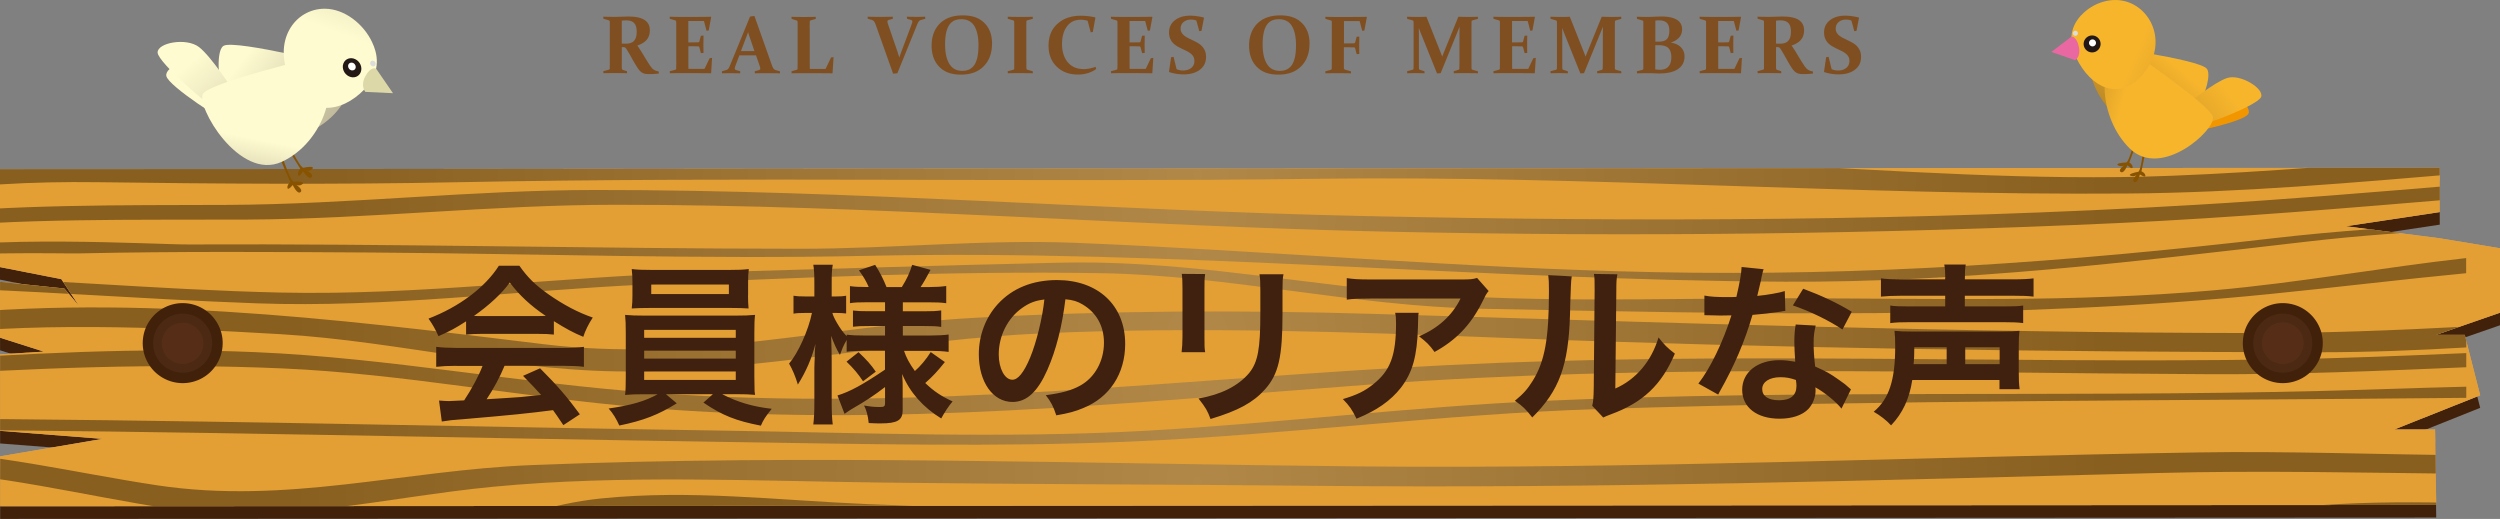 <svg xmlns="http://www.w3.org/2000/svg" xmlns:xlink="http://www.w3.org/1999/xlink" viewBox="0 0 424.11 88.03"><rect x="0" y="0" width="424.11" height="88.03" fill="#808080" stroke="none"/><defs><radialGradient id="radial-gradient" cx="441.9" cy="70.38" fx="441.9" fy="70.38" r="185.93" gradientTransform="matrix(.83 0 0 1 -163.61 .09)" gradientUnits="userSpaceOnUse"><stop offset="0" stop-color="#666"/><stop offset="1"/></radialGradient><radialGradient id="radial-gradient-2" cx="498.24" cy="87.53" fx="498.24" fy="87.53" r="146.09" xlink:href="#radial-gradient"/><radialGradient id="radial-gradient-3" cx="441.94" cy="48.32" fx="441.94" fy="48.32" r="185.9" xlink:href="#radial-gradient"/><radialGradient id="radial-gradient-4" cx="441.96" cy="29.47" fx="441.96" fy="29.47" r="185.86" xlink:href="#radial-gradient"/><radialGradient id="radial-gradient-5" cx="441.94" cy="42.68" fx="441.94" fy="42.68" r="185.89" xlink:href="#radial-gradient"/><radialGradient id="radial-gradient-6" cx="441.92" cy="64.83" fx="441.92" fy="64.83" r="185.93" xlink:href="#radial-gradient"/><radialGradient id="radial-gradient-7" cx="441.89" cy="81.71" fx="441.89" fy="81.71" r="185.95" xlink:href="#radial-gradient"/><radialGradient id="radial-gradient-8" cx="441.95" cy="35.36" fx="441.95" fy="35.36" r="185.87" xlink:href="#radial-gradient"/><radialGradient id="radial-gradient-9" cx="441.93" cy="57.46" fx="441.93" fy="57.46" r="185.92" xlink:href="#radial-gradient"/><linearGradient id="linear-gradient" x1="594.41" y1="-439.27" x2="622.92" y2="-402.35" gradientTransform="rotate(78.53 206.348 -353.698)" gradientUnits="userSpaceOnUse"><stop offset="0" stop-color="#f7b52c"/><stop offset="1" stop-color="#231815"/></linearGradient><linearGradient id="linear-gradient-2" x1="-54.04" y1="68.77" x2="-75.17" y2="131.71" gradientTransform="rotate(34.2 247.505 745.426)" xlink:href="#linear-gradient"/><linearGradient id="linear-gradient-3" x1="600.12" y1="-430.86" x2="583.31" y2="-397.03" xlink:href="#linear-gradient"/><linearGradient id="linear-gradient-4" x1="342.27" y1="-88.14" x2="405.98" y2="-130.89" gradientTransform="rotate(57.72 264.135 -21.435)" xlink:href="#linear-gradient"/><linearGradient id="linear-gradient-5" x1="-35.94" y1="-183.75" x2="3.08" y2="-133.22" gradientTransform="rotate(-15.14 731.744 -377.296)" gradientUnits="userSpaceOnUse"><stop offset="0" stop-color="#fffbd0"/><stop offset="1" stop-color="#231815"/></linearGradient><linearGradient id="linear-gradient-6" x1="-704.82" y1="-190.42" x2="-660.39" y2="-161.14" gradientTransform="rotate(-59.46 -154.228 -734.654)" xlink:href="#linear-gradient-5"/><linearGradient id="linear-gradient-7" x1="-701.54" y1="-195.36" x2="-726.78" y2="-120.18" gradientTransform="rotate(-59.46 -154.228 -734.654)" xlink:href="#linear-gradient-5"/><linearGradient id="linear-gradient-8" x1="-37.24" y1="-170.04" x2="-54.15" y2="-136.03" xlink:href="#linear-gradient-5"/><linearGradient id="linear-gradient-9" x1="-318.68" y1="-71.69" x2="-246.02" y2="-120.44" gradientTransform="rotate(-35.94 -11.457 -612.843)" xlink:href="#linear-gradient-5"/><clipPath id="clippath"><path fill="#e39f34" stroke-width="0" d="M0 28.7l413.88-.23.01 7.51-15.95 2.4 15.95 2.04 10.22 1.7v10.93l-10.84 3.76h4.86l2.62 10.25-14.57 5.8h6.92l.19 12.8-413.26.23v-8.48l17.37-2.96L.02 73.09V60.11l7.41-.46-7.42-2.36v-9.48l10.9 1.14 2.5 2.96-3-4.55L0 45.31V28.7z"/></clipPath><style>.cls-1{fill:#42210b}.cls-1,.cls-10,.cls-2,.cls-21,.cls-3,.cls-31,.cls-32,.cls-7,.cls-9{stroke-width:0}.cls-2{fill:#231815}.cls-3{fill:#885300}.cls-7{fill:#40210f}.cls-9{fill:#804f21}.cls-10{fill:#4c2912}.cls-21{fill:#dbdcdc}.cls-31{fill:#fff}.cls-32{fill:#562e17}</style></defs><g style="isolation:isolate"><g id="_レイヤー_2"><g id="_レイヤー_1-2"><path class="cls-9" d="M105.48 10.26v.73c0 .22 0 .41.01.59 0 .15.06.23.16.27l.71.23.02.34c-.51-.01-1.13-.02-1.88-.02-.8 0-1.51 0-2.13.02l-.03-.34.92-.25c.11-.03.18-.1.18-.21 0-.18 0-.39.01-.61s0-.47 0-.75V4.81v-.62c0-.19 0-.36-.01-.51 0-.12-.06-.19-.16-.23l-.92-.27-.02-.35c.64.02 1.29.03 1.96.03.14 0 .32 0 .53-.01s.46-.01.77-.02c.27 0 .5-.02.69-.02h.43c1.17 0 2.05.2 2.64.59.59.39.88.96.88 1.72 0 .68-.18 1.23-.54 1.64s-.88.74-1.58.96c.38.56.68 1.02.89 1.37.21.35.42.7.63 1.04.21.34.4.64.57.9s.33.46.48.62a1.876 1.876 0 00.48.31c.08.04.17.07.26.09.09.03.2.05.31.07l.03.35c-.45.06-.96.1-1.53.1-.46 0-.77-.03-.96-.09-.18-.06-.34-.14-.49-.25-.21-.16-.4-.38-.58-.64-.18-.26-.36-.56-.56-.9-.2-.33-.4-.69-.6-1.06-.21-.37-.42-.74-.65-1.11-.07-.11-.12-.19-.17-.26s-.09-.12-.13-.15-.09-.06-.14-.08a.484.484 0 00-.18-.03h-.29v2.28zm0-2.87c.24.01.46.02.66.02.65 0 1.12-.16 1.42-.49.3-.33.45-.83.45-1.53s-.14-1.16-.43-1.47-.74-.46-1.35-.46c-.1 0-.22 0-.34.01-.12 0-.26.02-.41.04v3.87zM115.42 2.87h1.73c1.11 0 2.26 0 3.45-.03l.05.05-.42 2.28-.37.05-.44-1.66h-2.65v3.63h.37c.4 0 .82 0 1.28-.01.12 0 .2-.07.23-.18l.25-.94.45-.02c-.01.66-.02 1.16-.02 1.48s0 .81.02 1.46l-.45.03-.25-.96c-.04-.12-.11-.19-.21-.19-.46 0-.9-.01-1.3-.01h-.36v2.34c0 .5 0 1 .01 1.49h2.73l.86-1.8.42-.06-.16 2.56-.05.05c-1.13-.01-2.24-.02-3.32-.02h-1.81c-.59 0-1.19 0-1.82.02l-.03-.34.92-.25c.11-.03.18-.1.18-.21 0-.18 0-.39.01-.61s0-.47 0-.75V4.82 4.2c0-.19 0-.36-.01-.51 0-.12-.06-.19-.16-.23l-.92-.27-.02-.35c.64.02 1.24.03 1.82.03zM125.44 9.38l-.49 1.28c-.1.25-.17.45-.22.6-.05.15-.08.27-.08.35 0 .08.02.14.06.18s.1.07.19.1l.66.19.02.36c-.66-.01-1.2-.02-1.61-.02s-.93 0-1.48.02l-.03-.34.73-.22c.17-.05.3-.13.38-.25s.17-.29.27-.53l3.4-8.29.74-.11 2.95 8.31c.11.32.22.53.31.65.09.11.23.19.4.24l.67.2.02.34c-.62-.01-1.23-.02-1.86-.02-.82 0-1.63 0-2.41.02l-.03-.34.68-.2c.09-.03.16-.06.2-.1s.06-.1.06-.18c0-.09-.02-.21-.07-.36s-.11-.34-.2-.58l-.45-1.29h-2.8zm1.47-3.93c-.08.24-.17.48-.27.74l-.94 2.47h2.28l-.84-2.47c-.09-.26-.17-.51-.24-.75zM137.37 4.79v5.41c0 .5 0 1 .01 1.49h2.67l.94-1.94.42-.06-.17 2.7-.05.05c-1.13-.01-2.23-.02-3.3-.02h-1.7c-.68 0-1.31 0-1.89.02l-.03-.34.85-.25c.11-.03.18-.1.18-.21 0-.18 0-.39.01-.61s0-.47 0-.75V4.83v-.62c0-.19 0-.36-.01-.51 0-.12-.06-.19-.16-.23l-.85-.27-.02-.35c.59.02 1.27.03 2.04.03s1.48 0 2.06-.03l.03.35-.85.25c-.11.03-.17.1-.18.21 0 .16 0 .4-.01.7v.44zM152.32 9.01c.09.26.17.51.24.75.08-.24.17-.49.26-.75l1.65-4.39c.09-.26.16-.46.22-.61s.08-.27.08-.36c0-.08-.02-.14-.06-.18s-.11-.07-.19-.1l-.65-.18-.02-.36c.66.02 1.2.03 1.61.03s.93 0 1.48-.03l.04.35-.74.21c-.17.05-.29.14-.38.25a2.8 2.8 0 00-.27.53l-3.36 8.26-.72.07-2.93-8.24c-.11-.31-.22-.53-.31-.64-.09-.11-.23-.19-.4-.25l-.66-.19-.03-.35c.62.02 1.24.03 1.86.03.82 0 1.63 0 2.41-.03l.03.35-.67.19c-.09.03-.16.06-.2.1s-.06.1-.06.18c0 .09.02.21.07.36s.11.35.2.59l1.51 4.39zM168.29 7.42c0 1.58-.46 2.84-1.39 3.8-.93.96-2.22 1.44-3.88 1.44s-2.81-.44-3.68-1.33c-.87-.89-1.3-2.09-1.3-3.6s.47-2.82 1.4-3.74c.93-.92 2.23-1.38 3.88-1.38s2.81.43 3.68 1.29c.87.86 1.3 2.03 1.3 3.52zm-7.96.09c0 1.46.25 2.57.74 3.35s1.21 1.16 2.17 1.16 1.63-.35 2.08-1.05c.45-.7.67-1.8.67-3.31 0-1.41-.24-2.5-.71-3.26s-1.21-1.14-2.2-1.14-1.66.35-2.1 1.06-.65 1.77-.65 3.2zM174.12 10.26v.75c0 .22 0 .42.01.6 0 .12.08.2.23.24l.84.24.02.34c-.63-.01-1.34-.02-2.11-.02s-1.51 0-2.13.02l-.03-.34.92-.25c.11-.03.18-.1.18-.21 0-.18 0-.39.01-.61s0-.47 0-.75V4.82 4.2c0-.19 0-.36-.01-.51 0-.12-.06-.19-.16-.23l-.92-.27-.02-.35c.63.02 1.34.03 2.11.03s1.5 0 2.13-.03l.03.35-.92.25c-.11.03-.17.1-.18.21 0 .16 0 .34-.01.53V10.27zM185.41 5.42l-.38.06-.52-1.96c-.36-.11-.75-.17-1.17-.17-1.01 0-1.79.38-2.34 1.13-.55.75-.83 1.74-.83 2.96 0 1.3.32 2.34.97 3.12.65.77 1.55 1.16 2.7 1.16.64 0 1.32-.13 2.03-.39l.09.39c-.91.62-1.94.93-3.09.93-1.49 0-2.69-.45-3.61-1.35-.92-.9-1.38-2.08-1.38-3.55 0-1.56.5-2.8 1.51-3.71 1.01-.91 2.32-1.37 3.94-1.37.8 0 1.62.09 2.46.28l.04.07-.44 2.39zM190.27 2.87H192c1.11 0 2.26 0 3.45-.03l.05.05-.42 2.28-.37.05-.44-1.66h-2.65v3.63h.37c.4 0 .82 0 1.28-.01.12 0 .2-.07.23-.18l.25-.94.45-.02c-.01.66-.02 1.16-.02 1.48s0 .81.02 1.46l-.45.03-.25-.96c-.04-.12-.11-.19-.21-.19-.46 0-.9-.01-1.3-.01h-.36v2.34c0 .5 0 1 .01 1.49h2.73l.86-1.8.42-.06-.16 2.56-.05.05c-1.13-.01-2.24-.02-3.32-.02h-1.81c-.59 0-1.19 0-1.82.02l-.03-.34.92-.25c.11-.03.18-.1.18-.21 0-.18 0-.39.01-.61s0-.47 0-.75V4.82 4.2c0-.19 0-.36-.01-.51 0-.12-.06-.19-.16-.23l-.92-.27-.02-.35c.64.02 1.24.03 1.82.03zM202.97 3.49c-.29-.11-.61-.17-.95-.17-.48 0-.89.14-1.23.42-.33.28-.5.65-.5 1.09 0 .27.05.5.16.69s.26.36.44.51.39.28.63.4c.23.12.48.24.73.36.28.13.56.28.84.43s.54.34.76.56c.22.22.4.48.54.78s.21.67.21 1.09c0 .92-.35 1.65-1.05 2.18-.7.53-1.62.79-2.76.79-.82 0-1.64-.13-2.44-.39l-.04-.06.36-2.46.42-.07.51 2.09c.33.15.69.23 1.09.23.58 0 1.04-.15 1.4-.44s.53-.69.53-1.18c0-.28-.05-.51-.16-.71-.11-.19-.26-.37-.44-.52-.19-.15-.4-.29-.64-.41s-.48-.24-.74-.36c-.28-.14-.56-.28-.83-.43s-.53-.33-.75-.55c-.22-.21-.4-.47-.53-.77-.14-.3-.21-.66-.21-1.08 0-.87.33-1.56 1-2.08.67-.52 1.53-.77 2.59-.77.67 0 1.44.1 2.3.31l.04.06-.42 2.2-.38.06-.5-1.83zM222.15 7.42c0 1.58-.46 2.84-1.39 3.8-.93.96-2.22 1.44-3.88 1.44s-2.81-.44-3.68-1.33c-.87-.89-1.3-2.09-1.3-3.6s.47-2.82 1.4-3.74c.93-.92 2.23-1.38 3.88-1.38s2.81.43 3.68 1.29c.87.86 1.3 2.03 1.3 3.52zm-7.95.09c0 1.46.25 2.57.74 3.35s1.21 1.16 2.17 1.16 1.63-.35 2.08-1.05c.45-.7.67-1.8.67-3.31 0-1.41-.24-2.5-.71-3.26-.47-.76-1.21-1.14-2.2-1.14s-1.66.35-2.1 1.06c-.43.7-.65 1.77-.65 3.2zM227.98 8.01v2.26c0 .54 0 .98.01 1.32 0 .11.06.18.18.22l1 .29.02.34c-.71-.01-1.45-.02-2.21-.02s-1.5 0-2.13.02l-.03-.34.92-.25c.12-.04.18-.11.18-.21 0-.37.01-.82.01-1.36V4.83v-.62-.51c0-.12-.06-.19-.16-.23l-.92-.27-.02-.35c.64.02 1.24.03 1.82.03h1.73c1.11 0 2.26 0 3.45-.03l.05.05-.42 2.28-.37.05-.44-1.66H228v3.79h.39c.4 0 .83 0 1.28-.01.12 0 .2-.07.23-.18l.25-.94.45-.02c-.01.66-.02 1.16-.02 1.48s0 .81.02 1.46l-.45.04-.25-.97c-.03-.12-.1-.18-.21-.19-.46 0-.89-.01-1.3-.01h-.38zM247.41 2.84c.63.02 1.2.03 1.7.03.45 0 .98 0 1.59-.03l.04.35-.94.27c-.11.03-.16.11-.16.23 0 .3-.01.68-.01 1.13v5.45c0 .54 0 .99.01 1.36 0 .1.07.17.18.21l.89.25.03.34c-.65-.01-1.37-.02-2.17-.02s-1.42 0-1.93.02l-.03-.34.79-.24c.11-.03.17-.11.17-.25.01-.36.02-.8.02-1.34V5.88c0-.24 0-.69.02-1.36-.16.39-.32.8-.49 1.22l-2.72 6.67-.62.05-2.6-6.47c-.16-.37-.31-.78-.48-1.24 0 .65.01 1.07.01 1.28v4.23c0 .54 0 .98.01 1.34 0 .13.06.21.18.25l.75.24.02.34c-.54-.01-1-.02-1.4-.02s-.91 0-1.54.02l-.03-.34.92-.25c.12-.04.18-.11.18-.21 0-.37.01-.82.01-1.36V4.82c0-.46 0-.83-.01-1.13 0-.12-.06-.19-.16-.23l-.92-.27-.02-.35c.76.02 1.32.03 1.7.03.52 0 1.05 0 1.59-.03l2.39 6.02c.1.26.2.51.28.74.09-.23.19-.48.29-.74l2.45-6.02zM255.16 2.87h1.73c1.11 0 2.26 0 3.45-.03l.05.05-.42 2.28-.37.05-.44-1.66h-2.65v3.63h.37c.4 0 .82 0 1.28-.01.12 0 .2-.07.23-.18l.25-.94.45-.02c-.01.66-.02 1.16-.02 1.48s0 .81.02 1.46l-.45.03-.25-.96c-.04-.12-.11-.19-.21-.19-.46 0-.9-.01-1.3-.01h-.36v2.34c0 .5 0 1 .01 1.49h2.73l.86-1.8.42-.06-.17 2.56-.05.05c-1.13-.01-2.24-.02-3.32-.02h-1.81c-.59 0-1.19 0-1.82.02l-.03-.34.92-.25c.11-.03.18-.1.18-.21 0-.18 0-.39.01-.61v-6.2-.62c0-.19 0-.36-.01-.51 0-.12-.06-.19-.16-.23l-.92-.27-.02-.35c.64.02 1.24.03 1.82.03zM271.73 2.84c.63.02 1.2.03 1.7.03.45 0 .98 0 1.59-.03l.04.35-.94.27c-.1.03-.16.11-.16.23 0 .3-.01.68-.01 1.13v5.45c0 .54 0 .99.01 1.36 0 .1.07.17.18.21l.89.25.03.34c-.65-.01-1.37-.02-2.17-.02s-1.42 0-1.93.02l-.03-.34.79-.24c.11-.03.17-.11.17-.25.01-.36.02-.8.02-1.34V5.88c0-.24 0-.69.02-1.36-.16.39-.32.8-.49 1.22l-2.72 6.67-.62.05-2.6-6.47c-.16-.37-.31-.78-.48-1.24 0 .65.01 1.07.01 1.28v4.23c0 .54 0 .98.01 1.34 0 .13.06.21.18.25l.75.24.02.34c-.54-.01-1-.02-1.4-.02s-.9 0-1.54.02l-.03-.34.92-.25c.12-.04.18-.11.18-.21 0-.37.01-.82.01-1.36V4.82c0-.46 0-.83-.01-1.13 0-.12-.06-.19-.16-.23l-.92-.27-.02-.35c.76.02 1.32.03 1.7.03.52 0 1.05 0 1.59-.03l2.39 6.02c.1.26.2.51.28.74.09-.23.19-.48.29-.74l2.45-6.02zM277.66 2.84c.64.02 1.29.03 1.97.03.25 0 .63-.02 1.16-.04.52-.02.88-.03 1.08-.03 1.15 0 2.02.19 2.61.56.59.37.88.91.88 1.6 0 1.09-.65 1.85-1.94 2.27.75.1 1.33.37 1.74.79.41.42.61.94.61 1.57 0 .91-.37 1.62-1.1 2.12s-1.77.75-3.12.75c-.26 0-.54 0-.83-.02-.29-.01-.65-.02-1.08-.02-.67 0-1.31 0-1.93.02l-.03-.34.92-.25c.11-.03.18-.1.18-.21v-.61-6.2-.62-.51c0-.12-.06-.19-.16-.23l-.92-.27-.02-.35zm3.15 4.22h.66c.58 0 1.01-.14 1.3-.42.28-.28.42-.75.42-1.42 0-.63-.14-1.08-.43-1.35s-.71-.41-1.25-.41h-.3c-.12 0-.25.02-.39.04v3.55zm0 .62v4.09c.25.04.52.06.81.06.62 0 1.1-.18 1.42-.54s.49-.89.49-1.58-.16-1.2-.49-1.54-.86-.5-1.59-.5h-.63zM290.13 2.87h1.73c1.11 0 2.26 0 3.45-.03l.05.05-.42 2.28-.37.05-.44-1.66h-2.65v3.63h.37c.4 0 .82 0 1.28-.01.12 0 .2-.07.23-.18l.25-.94.45-.02c-.01.66-.02 1.16-.02 1.48s0 .81.02 1.46l-.45.03-.25-.96c-.04-.12-.11-.19-.21-.19-.46 0-.9-.01-1.3-.01h-.36v2.34c0 .5 0 1 .01 1.49h2.73l.86-1.8.42-.06-.16 2.56-.05.05c-1.13-.01-2.24-.02-3.32-.02h-1.81c-.59 0-1.19 0-1.82.02l-.03-.34.92-.25c.11-.03.18-.1.18-.21v-.61-6.2-.62-.51c0-.12-.06-.19-.16-.23l-.92-.27-.02-.35c.64.02 1.24.03 1.82.03zM301.29 10.26v.73c0 .22 0 .41.01.59 0 .15.06.23.16.27l.71.23.02.34c-.51-.01-1.13-.02-1.88-.02-.8 0-1.51 0-2.13.02l-.03-.34.92-.25c.11-.03.18-.1.18-.21v-.61-6.2-.62-.51c0-.12-.06-.19-.16-.23l-.92-.27-.02-.35c.64.02 1.29.03 1.96.03.14 0 .32 0 .53-.01s.46-.01.77-.02c.27 0 .5-.02.69-.02h.43c1.17 0 2.05.2 2.64.59.58.39.88.96.88 1.72 0 .68-.18 1.23-.54 1.64-.36.42-.88.74-1.58.96.38.56.68 1.02.88 1.37.21.35.42.7.63 1.04.21.34.4.64.57.9.17.26.33.46.48.62a1.876 1.876 0 00.48.31c.08.04.17.07.26.09.09.03.2.05.31.07l.03.35c-.45.06-.96.1-1.53.1-.46 0-.77-.03-.96-.09-.18-.06-.34-.14-.49-.25-.21-.16-.4-.38-.58-.64-.18-.26-.36-.56-.56-.9-.2-.33-.4-.69-.6-1.06-.21-.37-.43-.74-.65-1.11-.07-.11-.12-.19-.17-.26a.5.5 0 00-.13-.15.484.484 0 00-.32-.11h-.29v2.28zm0-2.87c.24.01.46.02.66.02.65 0 1.12-.16 1.42-.49.3-.33.45-.83.45-1.53s-.14-1.16-.43-1.47c-.29-.31-.74-.46-1.35-.46-.1 0-.22 0-.34.01-.12 0-.26.02-.41.04v3.87zM314.1 3.49c-.29-.11-.61-.17-.95-.17-.48 0-.89.14-1.23.42-.33.28-.5.65-.5 1.09 0 .27.05.5.16.69s.25.36.44.51.39.28.62.4c.24.12.48.24.73.36.28.13.56.28.84.43s.54.34.76.56c.22.22.4.48.54.78.14.3.21.67.21 1.09 0 .92-.35 1.65-1.05 2.18-.7.53-1.62.79-2.76.79-.83 0-1.64-.13-2.44-.39l-.04-.06.36-2.46.42-.07.51 2.09c.33.15.69.23 1.09.23.58 0 1.04-.15 1.4-.44.35-.29.53-.69.53-1.18 0-.28-.05-.51-.16-.71-.11-.19-.26-.37-.44-.52-.19-.15-.4-.29-.64-.41s-.48-.24-.74-.36c-.28-.14-.56-.28-.83-.43s-.53-.33-.75-.55c-.22-.21-.4-.47-.53-.77-.14-.3-.21-.66-.21-1.08 0-.87.33-1.56 1-2.08.67-.52 1.53-.77 2.59-.77.67 0 1.44.1 2.3.31l.04.06-.42 2.2-.38.06-.5-1.83z"/><path class="cls-1" d="M0 30.83l413.88-.23.01 7.51-15.95 2.4 15.95 2.04 10.22 1.7v10.93l-10.84 3.76h4.86l2.62 10.25L406.18 75h6.92l.19 12.8-413.26.23v-8.48l17.37-2.97L.02 75.23V62.25l7.41-.47-7.42-2.35v-9.48l10.9 1.13 2.5 2.96-3-4.55L0 47.44V30.83z"/><path fill="#cea274" stroke-width="0" d="M0 28.7l413.88-.23.01 7.51-15.95 2.4 15.95 2.04 10.22 1.7v10.93l-10.84 3.76h4.86l2.62 10.25-14.57 5.8h6.92l.19 12.8-413.26.23v-8.48l17.37-2.96L.02 73.09V60.11l7.41-.46-7.42-2.36v-9.48l10.9 1.14 2.5 2.96-3-4.55L0 45.31V28.7z"/><path fill="#e39f34" d="M0 28.7l413.88-.23.01 7.51-15.95 2.4 15.95 2.04 10.22 1.7v10.93l-10.84 3.76h4.86l2.62 10.25-14.57 5.8h6.92l.19 12.8-413.26.23v-8.48l17.37-2.96L.02 73.09V60.11l7.41-.46-7.42-2.36v-9.48l10.9 1.14 2.5 2.96-3-4.55L0 45.31V28.7z"/><g style="mix-blend-mode:soft-light" opacity=".4" stroke-width="0" clip-path="url(#clippath)"><path d="M418.39 65.6c-8.21.19-16.42.52-24.57.72-43.96 1.1-87.95-.27-131.89 1.68-22.57 1-44.94 3.8-67.49 5.07-24.16 1.36-48.8.32-73-.04-45.75-.69-91.48-1.86-137.23-2.03v1.89c46.47.23 92.92 1.39 139.39 2.09 22.7.34 45.49.89 68.17-.07 26.66-1.13 52.99-4.69 79.7-5.53 48.88-1.54 97.99-1.38 146.92-1.89v-1.88z" fill="url(#radial-gradient)"/><path d="M418.4 85.36c-8.28-.23-16.51-.24-24.61.33-41.03 2.89-80.83 2.84-122.01 1.92-41.52-.93-83.28-.37-124.73-2.1-15.2-.64-29.89-2.49-45.09-.95-8.58.87-16.69 3.84-24.7 6.77h7.76c13.49-4.15 26.35-5.68 41.47-4.66 18.4 1.25 36.69 1.75 55.17 1.81 39.55.11 79.01 1.27 118.54 2.02 17.93.35 35.85 1 53.77.18 18.21-.83 36.25-2.99 54.52-3.54 3.3-.1 6.61-.1 9.92-.05v-1.74z" fill="url(#radial-gradient-2)"/><path d="M418.37 43.78c-14.26 1.59-28.4 4.2-42.72 5.46-23.62 2.09-47.57 1.39-71.29 1.36-23.37-.02-47.17 1.01-70.35-1.41-18.22-1.89-35.61-5.05-54.15-4.63-20.51.47-41.05 1.09-61.55 1.69-23.73.7-46.97 3.91-70.77 3.38-21.13-.47-42.11-2.54-63.26-2.87v1.91c19.79.46 39.48 2.08 59.26 2.79 22.24.79 43.93-2.18 66.04-3.19 25.35-1.16 51.95-2.35 77.34-1.92 21.67.37 42.65 5.6 64.4 6.03 44.21.86 89.96 1.94 133.87-2.51 11.38-1.14 22.27-2.48 33.18-3.52v-2.58z" fill="url(#radial-gradient-3)"/><path d="M418.37 26.34c-16.64 1.36-33.29 2.83-50.03 3.48-23.24.91-46.66-.88-69.85-2-24.25-1.17-48.28-.73-72.55-.36-45.26.66-90.45-.66-135.7.34-25.87.57-51.56.5-77.43.15-9.88-.14-19.22 1.12-28.47 2.61v2.3c10.56-1.48 20.9-2.1 32.22-1.95 20.3.27 40.49.42 60.8.01 48.8-.98 97.5.05 146.29-.59 45.88-.59 91.38 2.86 137.15 2.5 19.33-.14 38.47-1.85 57.57-3.45v-3.05z" fill="url(#radial-gradient-4)"/><path d="M418.37 37.88c-10.92.56-21.83 1.28-32.68 2.53-35.28 4.1-69.14 6.48-104.91 5.76-32.98-.66-65.49-3.65-98.38-4.98-15.59-.62-31.07 1.02-46.67 1.01-34.6-.01-69.19-.89-103.79-.73-5.5.03-34.84-1.76-47.64 1.34v1.49c7.25-1.81 26.43-1.25 29.05-1.31 16.58-.36 33.18-.26 49.76-.15 28.03.2 56.16 1.17 84.2.56 51.93-1.13 103.39 4.11 155.46 4.39 30.05.16 58.9-3.36 88.5-6.79 9-1.05 18.05-1.67 27.11-2.14v-.97z" fill="url(#radial-gradient-5)"/><path d="M418.39 59.9c-10.74.46-21.47.91-32.13 1.07-46.9.72-93.68-1.36-140.56.96-45.76 2.26-88.93 8.03-135.09 4.71-22.6-1.63-44.5-5.92-67.23-6.9-19.69-.85-39.5.25-59.14 1.57v2.5c21.14-1.36 42.24-2.24 63.5-1.32 20.64.89 40.75 4.93 61.28 6.64 42.01 3.5 82.29-.86 123.98-3.94 47.06-3.47 94.58-1.92 141.77-1.71 14.47.07 29.04-.57 43.62-1.18v-2.41z" fill="url(#radial-gradient-6)"/><path d="M418.4 77.22c-15.13-.11-30.28-.72-45.39-.47-47.67.76-94.99 2.83-142.71 2.37-46.57-.45-93.6-2.1-140.13-.22-21.76.88-41.51 6.73-63.5 3.43C12.5 80.2-1.39 76.7-15.81 76.46v3.38c15.15.37 30.08 4.29 44.87 6.51 18.48 2.78 36.43-2.04 54.65-3.78 21.74-2.07 44.47-.96 66.3-.7 24.52.3 49.04.3 73.54.55 47.71.48 95-.94 142.66-2.18 17.41-.45 34.78-.04 52.17.15v-3.17z" fill="url(#radial-gradient-7)"/><path d="M418.37 31.29c-15.27 1.28-30.56 2.56-45.88 3.46-46.9 2.76-94.04 2.91-141.04 1.9-43.48-.94-86.9-4.46-130.4-4.42-20.9 0-41.58 2.43-62.5 2.53-18.2.07-36.22-.13-54.24 1.78v2.36c19.1-1.95 38.33-1.56 57.6-1.65 20.91-.1 41.56-2.5 62.5-2.51 43.58-.03 87.23 3.62 130.81 4.56 41.41.9 82.86.44 124.2-1.46 19.71-.91 39.33-2.59 58.95-4.23v-2.32z" fill="url(#radial-gradient-8)"/><path d="M418.38 55.4c-11.92.63-23.83 1.11-35.98 1.1-49.9-.05-99.43-1.76-149.26-3.25-22.59-.67-45.17-.58-67.72.66-25.18 1.38-47.59 7.62-73.27 4.47-35.53-4.35-71.89-8.86-107.89-4.37v3.17c20.84-2.66 42.33-1.71 63.3-.49 20.24 1.19 40.58 6.69 60.83 6.31 23.2-.44 45.54-5.44 68.67-6.46 26.02-1.15 52.16-.23 78.16.78 46.12 1.78 91.99 2.39 138.16 2.44 8.39 0 16.71-.33 25.01-.82v-3.53z" fill="url(#radial-gradient-9)"/></g><path class="cls-1" d="M37.68 59.35a6.775 6.775 0 01-7.82 5.55 6.78 6.78 0 01-5.55-7.83c.63-3.68 4.13-6.18 7.82-5.55 3.69.63 6.18 4.14 5.55 7.82z"/><path class="cls-10" d="M35.93 59.05a5.002 5.002 0 01-5.78 4.1c-2.73-.46-4.56-3.05-4.1-5.78.47-2.72 3.06-4.56 5.78-4.09 2.73.46 4.56 3.05 4.09 5.78z"/><path class="cls-32" d="M34.48 58.81a3.526 3.526 0 01-4.08 2.89 3.535 3.535 0 01-2.9-4.08 3.541 3.541 0 016.98 1.19z"/><path class="cls-1" d="M393.95 59.35a6.775 6.775 0 01-7.82 5.55 6.78 6.78 0 01-5.55-7.83c.63-3.68 4.13-6.18 7.82-5.55 3.69.63 6.18 4.14 5.55 7.82z"/><path class="cls-10" d="M392.2 59.05a5.002 5.002 0 01-5.78 4.1c-2.73-.46-4.56-3.05-4.1-5.78.47-2.72 3.05-4.56 5.78-4.09 2.73.46 4.55 3.05 4.09 5.78z"/><path class="cls-32" d="M390.75 58.81a3.526 3.526 0 01-4.08 2.89 3.535 3.535 0 01-2.9-4.08 3.546 3.546 0 014.09-2.89c1.93.33 3.23 2.15 2.9 4.08z"/><path class="cls-7" d="M79.05 54.52c-1.75 1.14-2.75 1.67-4.67 2.51-.41-.96-1.02-2.07-1.69-2.98 5.2-1.99 9.61-5.29 11.94-8.97h3.48c1.4 1.99 2.66 3.24 4.94 4.85 2.63 1.84 5.11 3.12 7.51 3.94-.73 1.11-1.29 2.25-1.61 3.27-1.64-.67-3.04-1.43-4.99-2.66v2.28c-.76-.09-1.52-.12-2.63-.12h-9.75c-.85 0-1.72.03-2.51.12v-2.25zm-1.6 7.54c-1.49 0-2.48.06-3.45.17v-3.39c.96.12 2.07.18 3.45.18h18.19c1.43 0 2.45-.06 3.42-.18v3.39c-.96-.12-1.96-.17-3.42-.17H85.59c-.73 1.81-1.93 4.03-3.04 5.67 2.83-.18 4.79-.29 5.84-.38l1.66-.17L91.8 67c-.85-.96-1.46-1.58-3.07-3.24l2.89-1.28c2.95 2.95 4.56 4.82 6.75 7.8l-2.8 1.84c-.96-1.43-1.31-1.93-1.75-2.54-4.29.55-6.89.82-15.1 1.52-2.1.15-2.48.2-3.77.41l-.47-3.56c.88.06 1.23.09 1.69.09q.38 0 2.57-.12c1.23-1.84 2.48-4.15 3.12-5.84h-4.44zm13.84-8.44c.47 0 .73 0 1.29-.03-2.57-1.72-4.56-3.59-6.1-5.67-1.26 1.78-3.48 3.86-6.07 5.67.5.03.67.03 1.2.03h9.7zM109.28 66.88c-1.46 0-2.28.03-3.24.12.09-.73.12-1.61.12-3.07v-7.39c0-1.49-.03-2.25-.12-3.12.91.09 1.87.12 3.24.12h15.54c1.46 0 2.25-.03 3.27-.12-.09.79-.12 1.49-.12 3.12v7.39l.03 1.69c0 .73 0 .79.09 1.37-.91-.09-1.78-.12-3.27-.12h-2.31c2.57 1.34 5.23 2.13 8.41 2.48-1.02 1.26-1.46 1.93-1.84 2.86-4.26-.82-6.57-1.75-9.75-3.91l1.61-1.43h-7.97l1.84 1.55c-3.1 1.93-5.61 2.92-9.75 3.77-.47-1.08-1.11-2.13-1.81-2.89 3.74-.53 6.19-1.23 8.32-2.42h-2.28zm17.62-16.74c0 .88.03 1.52.09 2.19-.88-.06-1.84-.09-3.15-.09h-13.46c-1.31 0-2.34.03-3.21.09.09-.73.12-1.4.12-2.19v-2.25c0-.88-.03-1.37-.12-2.25.99.12 1.72.15 3.33.15h13.26c1.55 0 2.25-.03 3.27-.15-.09.79-.12 1.31-.12 2.25v2.25zm-17.62 7.16h15.54v-1.34h-15.54v1.34zm0 3.53h15.54v-1.34h-15.54v1.34zm0 3.62h15.54v-1.43h-15.54v1.43zm1.2-16.18v1.61h13.17v-1.61h-13.17zM146.32 59.52c-1.11 0-1.81.03-2.69.15v-2.02c-.06.15-.12.23-.12.26-.12.21-.23.38-.32.58-.15.26-.26.56-.7 1.72-.61-1.02-1.05-2.02-1.49-3.24.06 1.78.09 3.21.09 4.06v7.39c0 1.55.06 2.63.18 3.59h-3.3c.12-.93.18-2.1.18-3.59v-6.04c.03-.76.03-1.29.06-1.52 0-1.23.03-1.43.12-2.51-.64 2.51-1.61 4.7-2.98 6.89-.38-1.31-.93-2.6-1.49-3.56 1.52-1.75 3.27-5.61 3.88-8.59h-1.17c-.88 0-1.46.03-1.96.12v-3.04c.5.09 1.02.12 1.96.12h1.58v-2.34c0-1.52-.06-2.31-.18-3.04h3.3c-.15.88-.18 1.61-.18 3.04v2.34h.79c.79 0 1.14-.03 1.66-.12v3.01c-.55-.06-1.02-.09-1.69-.09h-.64c.15.76 1.37 2.83 2.19 3.68 0 0 .12.15.23.26v-.26c.88.12 1.66.15 2.98.15h3.53v-1.61h-2.69c-1.52 0-1.87.03-2.75.12v-2.75c.85.09 1.31.12 2.69.12h2.75v-1.52h-3.18c-1.34 0-1.93.03-2.77.15v-2.89c.82.12 1.58.15 2.77.15h.41c-.38-.91-.93-1.84-1.66-2.83l2.75-.93c.76 1.17 1.4 2.42 1.93 3.77h2.6c.91-1.46 1.34-2.45 1.75-3.77l3.12.85c-.7 1.34-1.29 2.34-1.69 2.92h1.43c1.17 0 2.07-.06 2.92-.18v2.92c-.91-.12-1.64-.15-2.89-.15h-4.47v1.52h3.59c1.46 0 2.07-.03 2.92-.15v2.8c-.85-.12-1.37-.15-2.92-.15h-3.59v1.61h4.73c1.2 0 2.25-.06 3.04-.17v2.95c-.88-.12-1.99-.18-3.04-.18h-4.53c.41 1.2.91 2.13 1.84 3.42.93-.79 1.9-1.96 2.69-3.21l2.4 1.69c-1.26 1.58-2.1 2.48-3.33 3.56 1.46 1.4 2.69 2.22 4.64 3.12-.61.7-1.4 1.9-1.93 2.89-3.1-1.9-5.34-4.44-6.63-7.54.09 1.31.09 1.55.09 2.1v4.06c0 1.69-.91 2.22-3.74 2.22-.56 0-.96 0-2.02-.06-.12-1.2-.38-2.19-.79-2.98.96.18 1.78.26 2.57.26h.2c.61 0 .79-.12.79-.64v-2.75c-1.9 1.46-3.27 2.37-5.61 3.71-.29.18-.44.26-.88.58l-.38.26-1.2-3.12c2.1-.64 4.26-1.81 8.06-4.38V59.5h-3.83zm-.67.23c1.34 1.26 2.1 2.1 2.92 3.3l-2.16 1.63c-.88-1.31-1.46-2.01-2.8-3.33l2.04-1.61zM177.7 62.7c-1.66 3.77-3.53 5.49-5.93 5.49-3.33 0-5.72-3.36-5.72-8.09 0-3.21 1.14-6.22 3.21-8.5 2.45-2.69 5.9-4.09 10.05-4.09 6.98 0 11.57 4.29 11.57 10.83 0 5.05-2.63 9.08-7.13 10.89-1.37.58-2.51.88-4.56 1.23-.47-1.46-.91-2.31-1.78-3.42 2.69-.35 4.38-.82 5.81-1.61 2.51-1.37 4.06-4.18 4.06-7.3 0-2.8-1.26-5.08-3.62-6.48-.88-.53-1.64-.76-2.92-.88-.56 4.58-1.58 8.62-3.04 11.92zm-4.3-10.46c-2.48 1.75-3.97 4.76-3.97 7.89 0 2.39 1.02 4.29 2.31 4.29.96 0 1.96-1.23 3.01-3.74 1.08-2.6 2.1-6.75 2.42-9.87-1.52.17-2.57.58-3.77 1.43zM204.45 46.49c-.12.82-.12 1.11-.12 2.63v8.06c0 1.55 0 1.81.12 2.57h-4c.09-.64.15-1.66.15-2.63V49c0-1.14-.03-1.9-.12-2.54l3.97.03zm13.29.03c-.15.67-.17 1.34-.17 2.72v3.94c0 7.39-.67 10.28-2.95 12.85-1.99 2.25-4.58 3.65-9.26 5.05-.5-1.37-.82-1.93-2.04-3.48 3.8-.64 6.75-2.13 8.59-4.32 1.49-1.84 1.9-4.12 1.9-10.13V49.3c0-1.34-.03-2.13-.15-2.77h4.09zM240.67 53.06c-.09.53-.09.61-.12 2.37-.15 5.02-.91 7.74-2.89 10.34-1.78 2.25-4.12 3.88-7.54 5.26-.73-1.52-1.2-2.19-2.31-3.33 2.37-.7 3.68-1.34 5.11-2.48 2.95-2.34 3.91-4.88 3.91-10.4 0-.85-.03-1.17-.15-1.75h3.97zm11.86-3.68c-.41.5-.47.61-1.17 2.04-1.9 3.74-4.38 6.31-8 8.29-.79-1.14-1.4-1.72-2.63-2.66 3.21-1.34 5.64-3.53 7.04-6.4h-15.33c-1.9 0-2.8.03-3.97.18v-3.65c1.11.17 2.04.23 4.03.23h15.25c1.78 0 2.01-.03 2.83-.26l1.96 2.22zM266.64 46.87c-.09.64-.12.85-.15 1.75l-.03.82c-.06 1.34-.09 2.66-.12 3.97-.26 8.59-1.81 12.85-6.4 17.41-1.05-1.37-1.67-1.96-2.95-2.83 1.43-1.17 2.13-1.96 3.01-3.36 2.07-3.33 2.77-7.16 2.77-15.3 0-1.52-.03-1.9-.12-2.66l3.97.21zm7.74-.35c-.15.79-.18 1.31-.18 2.77l-.17 16.62c3.53-1.55 6.13-4.64 7.33-8.67.99 1.26 1.43 1.72 2.77 2.75-2.25 5.32-5.43 8.32-10.89 10.31-.7.26-.88.35-1.26.53l-1.87-1.99c.18-.73.23-1.34.26-3.1l.15-16.47c0-1.75 0-2.07-.12-2.8l3.97.06zM298.72 47.63c-.15.67-.32 1.4-.61 2.57 1.61-.15 3.8-.53 4.67-.82l.09 3.36c-.12.03-.26.03-.29.03-.09.03-.32.06-.64.12-1.55.23-3.1.41-4.64.53-1.34 4.58-3.04 8.56-5.61 13.11l-.21.41-3.36-1.87c2.01-2.57 4.15-6.98 5.61-11.57-1.14.03-1.43.03-1.9.03s-.55 0-1.14-.03l-1.55-.03v-3.33c1.08.21 2.13.26 3.94.26.41 0 .93 0 1.49-.03.55-2.37.85-4 .88-5.08l3.74.38c-.12.32-.15.47-.2.7-.03.12-.09.35-.15.64l-.12.61zm13.69 21.7c-.93-1.17-2.86-2.75-4.44-3.62.03.26.03.5.03.61 0 1.05-.5 2.31-1.23 3.07-1.02 1.05-2.75 1.64-4.88 1.64-3.86 0-6.34-1.93-6.34-4.91s2.6-5.02 6.31-5.02c.85 0 1.46.06 2.69.26-.09-1.31-.15-2.42-.15-3.36 0-1.17.06-1.96.23-2.95l3.39.18c-.26 1.08-.35 1.75-.35 2.92 0 1.23.06 2.31.26 4.03 2.04.91 2.4 1.11 4.15 2.34.93.67.96.67 1.69 1.34l.23.2-1.61 3.27zm-10.36-5.34c-1.87 0-3.1.79-3.1 2.01s1.05 1.9 2.86 1.9c1.96 0 2.95-.82 2.95-2.45 0-.29-.03-.53-.09-.99-1.02-.35-1.69-.47-2.63-.47zm10.51-8.09c-2.25-1.52-5.43-3.07-8.41-4.09l1.75-2.83c3.21 1.2 5.9 2.48 8.24 3.91l-1.58 3.01zM324.4 64.48c-.47 3.15-1.64 5.64-3.59 7.68-.7-.79-1.9-1.72-2.95-2.31 2.6-2.16 3.65-5.34 3.65-11.07 0-1.2-.03-1.87-.12-2.66.96.09 1.37.12 2.92.12h15.33c1.64 0 2.04-.03 2.95-.12-.09.73-.12 1.37-.12 2.63v4.26c0 1.37.03 2.1.15 3.01h-3.42v-1.55h-14.81zm5.6-17.29c0-1.05-.03-1.61-.17-2.31h3.65c-.12.58-.15 1.23-.15 2.31v.2h8.15c1.61 0 2.75-.06 3.5-.17v3.1c-.99-.12-1.93-.15-3.42-.15h-8.24v1.81h6.8c1.55 0 2.42-.03 3.1-.15v2.98c-.91-.12-1.81-.15-3.15-.15h-16.33c-1.31 0-2.07.03-3.07.15v-2.98c.67.12 1.55.15 3.07.15h6.25v-1.81h-7.42c-1.52 0-2.54.06-3.48.15v-3.1c.76.12 1.9.17 3.53.17h7.36v-.2zm.24 14.58v-2.86h-5.49c0 1.08-.03 2.07-.12 2.86h5.61zm8.99 0v-2.86h-5.84v2.86h5.84z"/><path class="cls-3" d="M363.71 24.28s-.44 4.79-.99 4.87c-.55.08-1.86.43-1.26.67.6.24 1-.15 1-.15s-.99.96-.39 1.2.95-1.28.95-1.28 1 .67.93.19c-.07-.48-.67-.72-.67-.72s.76-3.37.75-4.18c0-.81-.31-.61-.31-.61z"/><path class="cls-3" d="M362.36 22.9s-1.13 4.67-1.69 4.67-1.9.16-1.34.48c.56.32 1.01 0 1.01 0s-1.12.8-.56 1.13c.56.32 1.12-1.13 1.12-1.13s.89.81.89.32c0-.48-.56-.81-.56-.81s1.24-3.22 1.35-4.03c.11-.8-.22-.64-.22-.64z"/><path d="M355.82 7.71s17.02 2.29 18.53 3.92c1.51 1.62-3.02 13.44-10.19 11.13-7.17-2.32-11.97-11.11-8.34-15.04z" fill="url(#linear-gradient)" stroke-width="0"/><path d="M368.91 18.65s4.96-2.95 7.27-3.34c2.31-.38 5.91 2.67 5.24 4-.67 1.33-10.46 3.46-11.63 3.22-1.17-.24-.88-3.88-.88-3.88z" fill="#f29600" stroke-width="0"/><path d="M371.14 17.61s4.47-3.66 6.69-4.38c2.22-.72 6.24 1.76 5.77 3.18-.47 1.42-9.83 4.97-11.02 4.91-1.19-.07-1.45-3.71-1.45-3.71z" fill="url(#linear-gradient-2)" stroke-width="0"/><path d="M360.57 8.01s14.21 9.65 14.83 11.78c.63 2.12-8.71 10.68-14.09 5.41-5.38-5.27-5.75-15.29-.75-17.19z" fill="url(#linear-gradient-3)" stroke-width="0"/><path d="M353.04 2.6c-1.06 1.16-2.64 3.52-.78 7.29 2.46 4.98 7.13 7.24 11.02 3 4.34-4.73 2.27-10.77-2.06-12.45-2.86-1.11-6.18 0-8.17 2.17z" fill="url(#linear-gradient-4)" stroke-width="0"/><path d="M351.42 6.21s.88-.08 1.26 1.78c.34 1.67-.64 2.22-.64 2.22L348 8.81l3.43-2.61z" fill="#e968a1" stroke-width="0"/><path class="cls-21" d="M352.31 6.01c-.2.13-.47.07-.6-.13s-.07-.47.13-.6.47-.07.6.13.07.47-.13.6z"/><path class="cls-2" d="M355.03 8.89a1.45 1.45 0 01-1.55-1.32 1.45 1.45 0 011.32-1.55c.79-.06 1.48.53 1.55 1.32.06.79-.53 1.48-1.32 1.55z"/><path class="cls-31" d="M355.03 7.87a.6.6 0 01-.64-.54.6.6 0 01.54-.64c.33-.03.61.22.64.54.03.33-.22.61-.54.64z"/><path class="cls-3" d="M47.52 25.52s1.74 5.35 2.32 5.29c.58-.06 2.01 0 1.46.43-.54.43-1.05.1-1.05.1s1.27.83.72 1.26c-.55.43-1.31-1.21-1.31-1.21s-.84 1.03-.9.47c-.06-.56.49-1 .49-1s-1.68-3.64-1.9-4.57c-.21-.93.16-.78.16-.78z"/><path class="cls-3" d="M48.51 23.58s2.41 5.04 2.98 4.88c.57-.15 1.98-.33 1.5.19s-1.02.27-1.02.27 1.36.62.88 1.14c-.48.52-1.45-.99-1.45-.99s-.69 1.16-.82.61c-.13-.55.35-1.07.35-1.07s-2.13-3.35-2.46-4.24c-.33-.89.05-.8.05-.8z"/><path d="M58.71 11.38S40.02 6.69 37.95 7.76c-2.07 1.07-.73 15.38 7.54 15.94 8.27.56 15.92-6.68 13.22-12.33z" fill="url(#linear-gradient-5)" stroke-width="0"/><path d="M41.65 17.42s-4.39-5.17-6.72-6.54c-2.33-1.36-7.04.34-6.71 2.02.32 1.68 10.06 8 11.37 8.23 1.31.23 2.06-3.71 2.06-3.71z" fill="url(#linear-gradient-6)" stroke-width="0"/><path d="M39.59 15.39S35.93 9.68 33.78 8c-2.15-1.68-7.12-.75-7.04.93.08 1.69 8.95 9.33 10.24 9.75 1.28.43 2.61-3.29 2.61-3.29z" fill="url(#linear-gradient-7)" stroke-width="0"/><path d="M53.59 9.71s-17.86 4.22-19.14 6.19c-1.29 1.97 6.1 14.85 13.33 11.56 7.24-3.3 10.55-13.67 5.81-17.75z" fill="url(#linear-gradient-8)" stroke-width="0"/><path d="M63.13 7.17c.79 1.66 1.77 4.8-1.3 7.98-4.06 4.21-9.67 4.63-12.54-1.44-3.21-6.78.74-12.26 5.82-12.23 3.35.02 6.55 2.57 8.02 5.68z" fill="url(#linear-gradient-9)" stroke-width="0"/><path d="M63.8 11.64s-.91-.46-1.85 1.35c-.84 1.61.03 2.6.03 2.6l4.69.22-2.87-4.17z" fill="#dcd8a8" stroke-width="0"/><path class="cls-21" d="M62.91 11.06c.18.22.48.27.67.11.19-.16.21-.46.03-.68-.18-.22-.48-.27-.67-.11-.19.16-.21.46-.03.68z"/><path class="cls-2" d="M59.19 12.95c.82.4 1.72.07 2.02-.74.3-.8-.12-1.78-.94-2.17-.82-.4-1.72-.07-2.02.74-.3.8.12 1.78.94 2.17z"/><path class="cls-31" d="M59.48 11.88c.34.16.71.03.83-.3.12-.33-.05-.73-.39-.89-.34-.16-.71-.03-.83.3-.12.33.05.73.39.89z"/></g></g></g></svg>